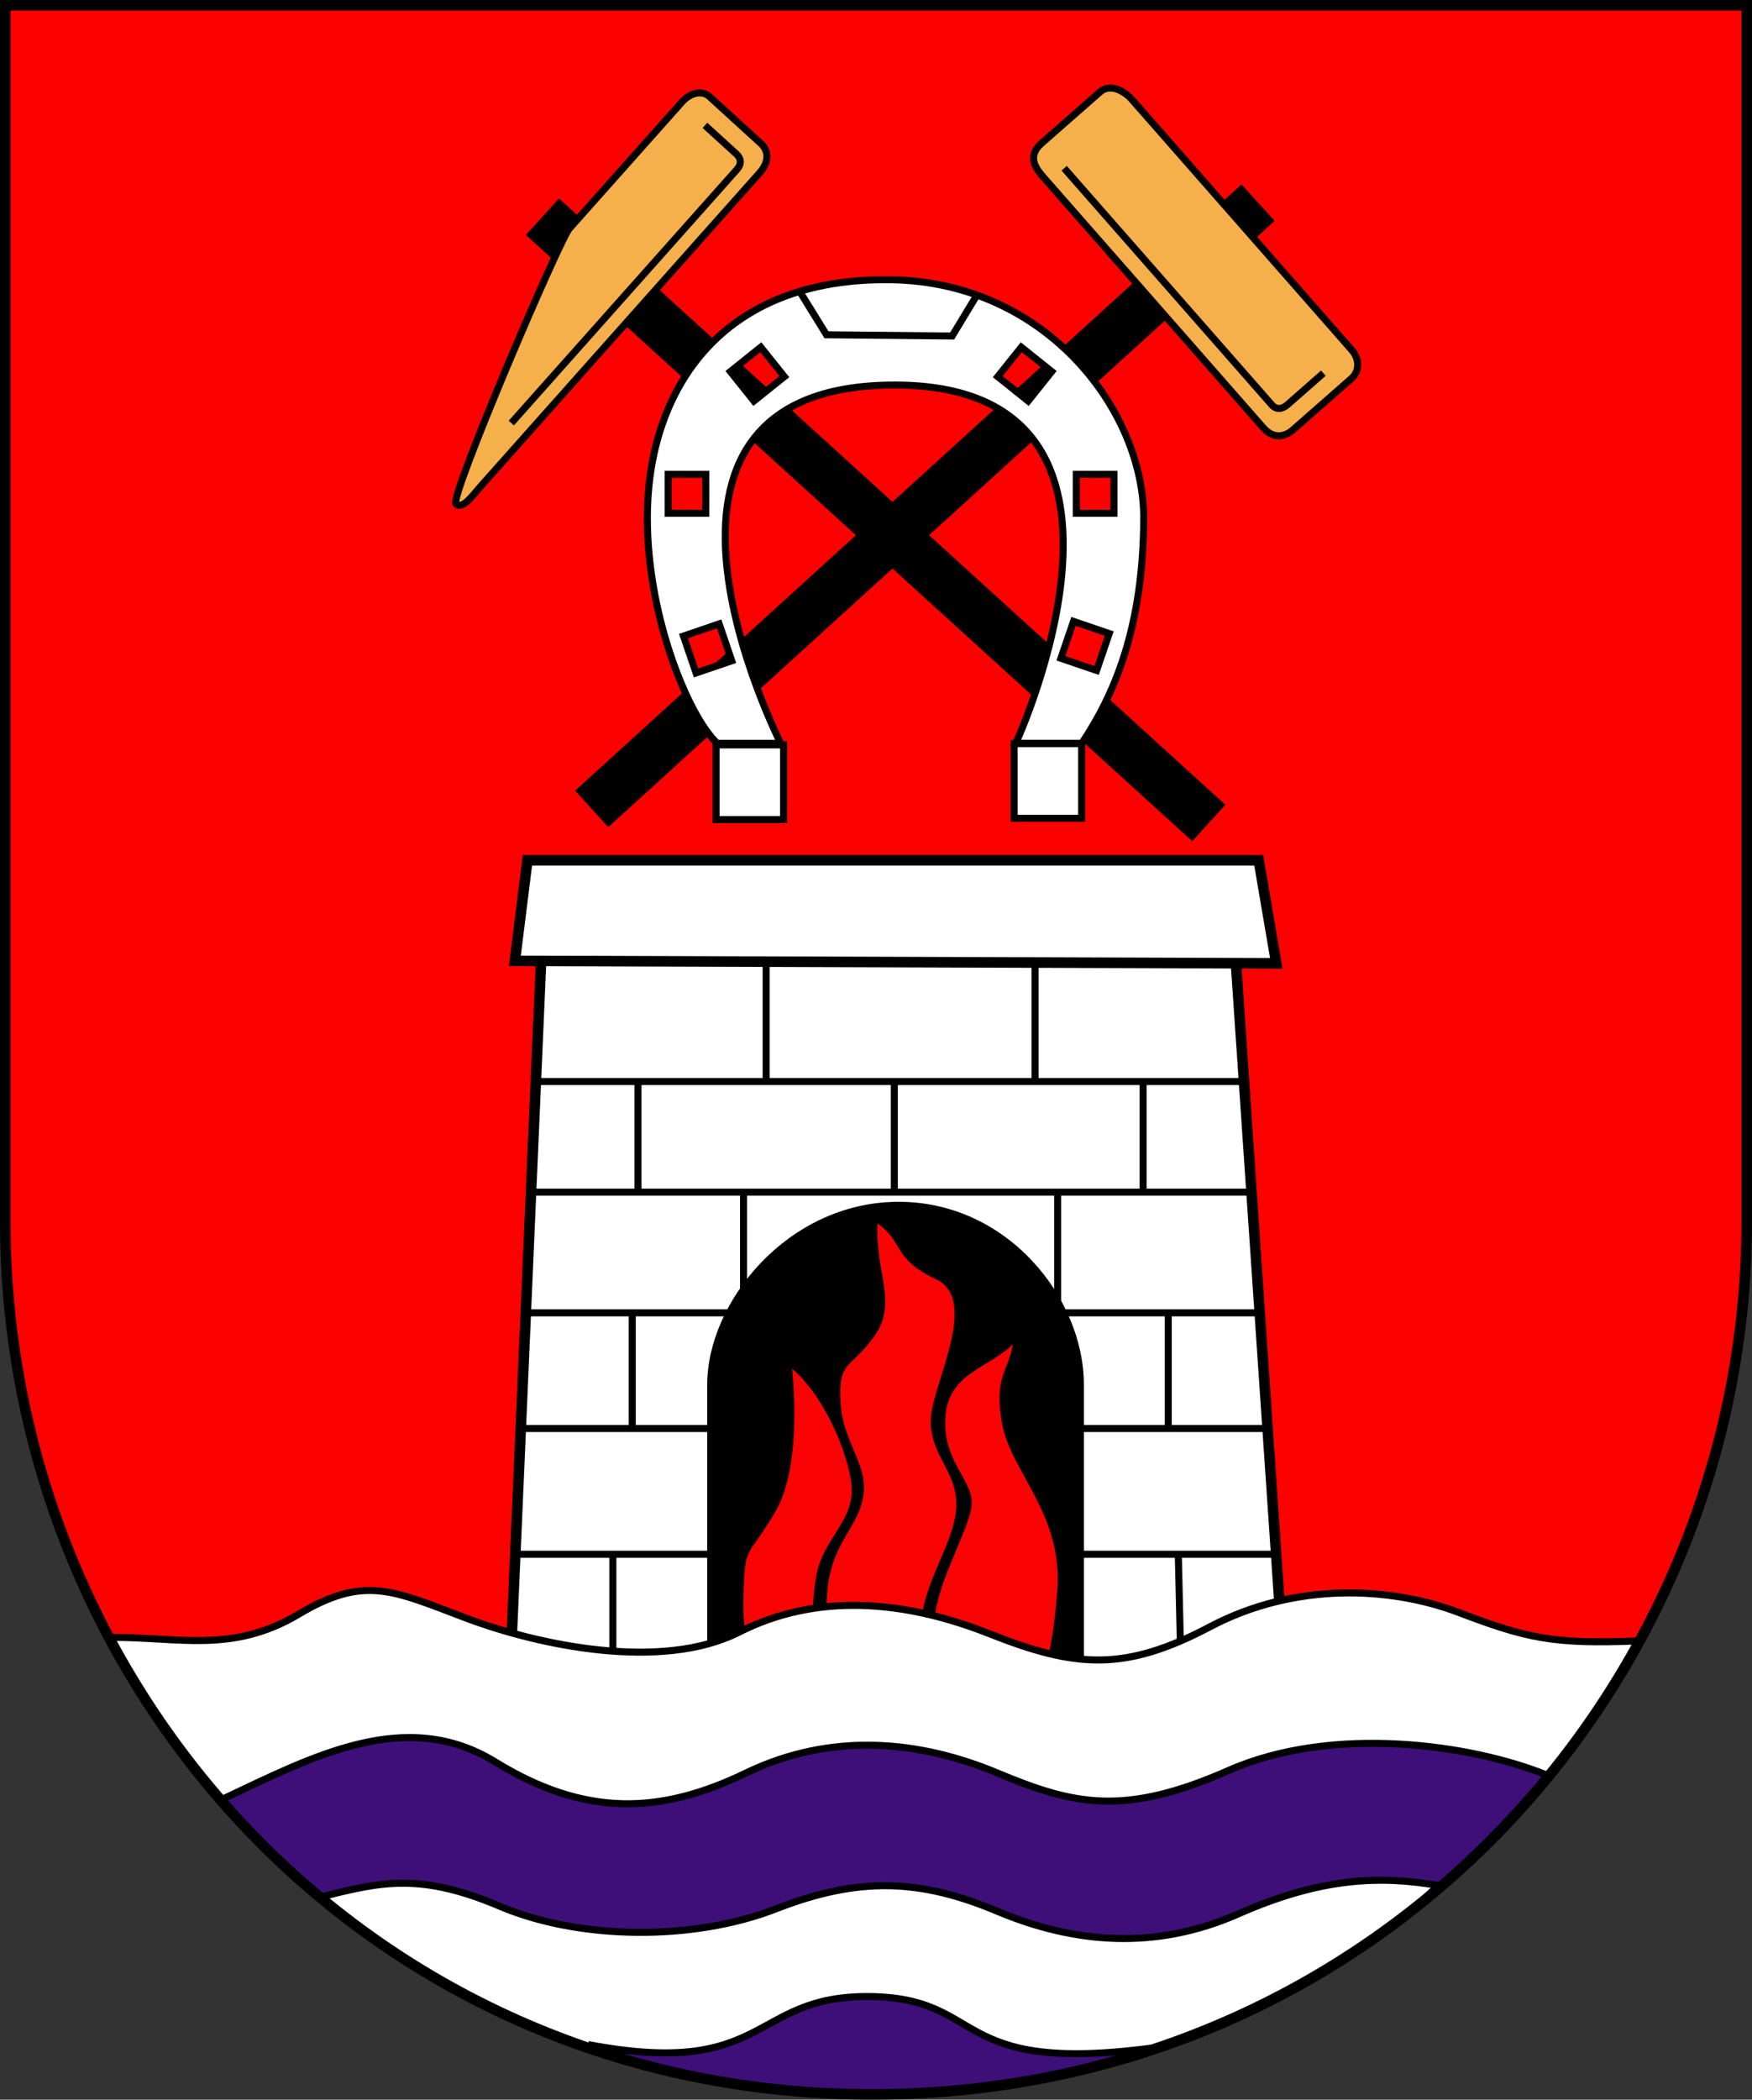 <?xml version="1.0" encoding="UTF-8" standalone="no"?>
<!-- Created with Inkscape (http://www.inkscape.org/) -->
<svg
   xmlns:svg="http://www.w3.org/2000/svg"
   xmlns="http://www.w3.org/2000/svg"
   version="1.0"
   width="497.975"
   height="596.475"
   id="svg2"
   style="display:inline">
  <rect width="100%" height="100%" fill="#333333" stroke="none"/>
  <defs
     id="defs4" />
  <g
     transform="translate(-42.947,-38.689)"
     id="layer2"
     style="display:inline">
    <path
       d="M 44.447,40.189 L 539.421,40.189 L 539.421,385.661 C 539.421,517.435 434.9,633.031 291.934,633.662 C 148.97,634.292 44.447,518.619 44.447,385.661 L 44.447,40.189 z"
       id="path3394"
       style="fill:#fd0100;fill-opacity:1;fill-rule:evenodd;stroke:none;stroke-width:3;stroke-linecap:butt;stroke-linejoin:miter;stroke-miterlimit:4;stroke-dasharray:none;stroke-opacity:1;display:inline" />
  </g>
  <g
     transform="translate(-42.947,-38.689)"
     id="layer3"
     style="display:inline">
    <g
       id="g3436"
       style="display:inline">
      <path
         d="M 187.857,515.934 L 197.143,302.362 L 393.571,302.362 L 407.857,512.362 L 187.857,515.934 z"
         id="path3402"
         style="fill:#ffffff;fill-opacity:1;fill-rule:evenodd;stroke:#000000;stroke-width:3;stroke-linecap:butt;stroke-linejoin:miter;stroke-miterlimit:4;stroke-dasharray:none;stroke-opacity:1" />
      <path
         d="M 396.429,345.934 L 195,345.934"
         id="path3404"
         style="fill:none;fill-rule:evenodd;stroke:#000000;stroke-width:2;stroke-linecap:butt;stroke-linejoin:miter;stroke-miterlimit:4;stroke-dasharray:none;stroke-opacity:1" />
      <path
         d="M 194.286,377.362 L 397.857,377.362"
         id="path3406"
         style="fill:none;fill-rule:evenodd;stroke:#000000;stroke-width:2;stroke-linecap:butt;stroke-linejoin:miter;stroke-miterlimit:4;stroke-dasharray:none;stroke-opacity:1" />
      <path
         d="M 400.714,411.648 L 192.857,411.648"
         id="path3408"
         style="fill:none;fill-rule:evenodd;stroke:#000000;stroke-width:2;stroke-linecap:butt;stroke-linejoin:miter;stroke-miterlimit:4;stroke-dasharray:none;stroke-opacity:1" />
      <path
         d="M 191.429,444.505 L 404.286,444.505"
         id="path3410"
         style="fill:none;fill-rule:evenodd;stroke:#000000;stroke-width:2;stroke-linecap:butt;stroke-linejoin:miter;stroke-miterlimit:4;stroke-dasharray:none;stroke-opacity:1" />
      <path
         d="M 405,480.219 L 189.286,480.219"
         id="path3412"
         style="fill:none;fill-rule:evenodd;stroke:#000000;stroke-width:2;stroke-linecap:butt;stroke-linejoin:miter;stroke-miterlimit:4;stroke-dasharray:none;stroke-opacity:1" />
      <path
         d="M 260.714,308.076 L 260.714,345.219"
         id="path3414"
         style="fill:none;fill-rule:evenodd;stroke:#000000;stroke-width:2;stroke-linecap:butt;stroke-linejoin:miter;stroke-miterlimit:4;stroke-dasharray:none;stroke-opacity:1" />
      <path
         d="M 337.143,307.362 L 337.143,345.219"
         id="path3416"
         style="fill:none;fill-rule:evenodd;stroke:#000000;stroke-width:2;stroke-linecap:butt;stroke-linejoin:miter;stroke-miterlimit:4;stroke-dasharray:none;stroke-opacity:1" />
      <path
         d="M 224.286,345.219 L 224.286,377.362"
         id="path3418"
         style="fill:none;fill-rule:evenodd;stroke:#000000;stroke-width:2;stroke-linecap:butt;stroke-linejoin:miter;stroke-miterlimit:4;stroke-dasharray:none;stroke-opacity:1" />
      <path
         d="M 297.143,345.934 L 297.143,376.648"
         id="path3420"
         style="fill:none;fill-rule:evenodd;stroke:#000000;stroke-width:2;stroke-linecap:butt;stroke-linejoin:miter;stroke-miterlimit:4;stroke-dasharray:none;stroke-opacity:1" />
      <path
         d="M 367.857,345.219 L 367.857,376.648"
         id="path3422"
         style="fill:none;fill-rule:evenodd;stroke:#000000;stroke-width:2;stroke-linecap:butt;stroke-linejoin:miter;stroke-miterlimit:4;stroke-dasharray:none;stroke-opacity:1" />
      <path
         d="M 343.571,377.362 L 343.571,410.934"
         id="path3424"
         style="fill:none;fill-rule:evenodd;stroke:#000000;stroke-width:2;stroke-linecap:butt;stroke-linejoin:miter;stroke-miterlimit:4;stroke-dasharray:none;stroke-opacity:1" />
      <path
         d="M 254.286,377.276 L 254.286,411.02"
         id="path3426"
         style="fill:none;fill-rule:evenodd;stroke:#000000;stroke-width:2;stroke-linecap:butt;stroke-linejoin:miter;stroke-miterlimit:4;stroke-dasharray:none;stroke-opacity:1" />
      <path
         d="M 222.648,411.561 L 222.648,444.505"
         id="path3428"
         style="fill:none;fill-rule:evenodd;stroke:#000000;stroke-width:2;stroke-linecap:butt;stroke-linejoin:miter;stroke-miterlimit:4;stroke-dasharray:none;stroke-opacity:1" />
      <path
         d="M 375,410.934 L 375,444.505"
         id="path3430"
         style="fill:none;fill-rule:evenodd;stroke:#000000;stroke-width:2;stroke-linecap:butt;stroke-linejoin:miter;stroke-miterlimit:4;stroke-dasharray:none;stroke-opacity:1" />
      <path
         d="M 217.143,479.923 L 217.143,512.362"
         id="path3432"
         style="fill:none;fill-rule:evenodd;stroke:#000000;stroke-width:2;stroke-linecap:butt;stroke-linejoin:miter;stroke-miterlimit:4;stroke-dasharray:none;stroke-opacity:1" />
      <path
         d="M 377.857,480.219 L 378.571,510.934"
         id="path3434"
         style="fill:none;fill-rule:evenodd;stroke:#000000;stroke-width:2;stroke-linecap:butt;stroke-linejoin:miter;stroke-miterlimit:4;stroke-dasharray:none;stroke-opacity:1" />
      <path
         d="M 192.857,283.076 L 400.714,283.076 L 405.714,312.362 L 189.286,311.648 L 192.857,283.076 z"
         id="path3400"
         style="fill:#ffffff;fill-opacity:1;fill-rule:evenodd;stroke:#000000;stroke-width:3;stroke-linecap:butt;stroke-linejoin:miter;stroke-miterlimit:4;stroke-dasharray:none;stroke-opacity:1" />
    </g>
    <path
       d="M 243.952,518.497 L 243.952,432.108 C 243.952,408.623 266.647,380.63 297.49,380.108 C 328.838,379.578 351.028,407.159 351.028,432.108 L 351.028,518.497 L 243.952,518.497 z"
       id="path3494"
       style="fill:#000000;fill-opacity:1;fill-rule:evenodd;stroke:none;stroke-width:1px;stroke-linecap:butt;stroke-linejoin:miter;stroke-opacity:1;display:inline" />
    <path
       d="M 257.084,512.941 C 255.924,503.598 253.846,504.674 254.284,490.923 C 254.721,477.189 255.457,481.513 263.318,468.173 C 271.335,454.568 268.073,427.547 268.073,427.547 C 275.42,433.446 282.726,447.496 284.776,458.963 C 286.827,470.431 276.75,475.313 274.904,486.626 C 273.058,497.938 274.294,505.602 275.241,513.002 C 276.778,507.141 277.911,512.014 277.909,494.999 C 277.907,477.983 286.045,474.247 288.189,464.515 C 290.258,455.124 282.498,448.813 281.845,437.042 C 281.172,424.915 284.66,427.884 291.516,418.196 C 298.25,408.679 291.604,400.119 292.378,386.228 C 300.053,391.792 296.57,396.24 308.948,402.073 C 321.618,408.044 307.759,432.012 307.505,441.995 C 307.242,452.333 315.033,456.405 314.749,466.56 C 314.465,476.716 305.451,487.795 304.796,499.881 L 306.163,512.191 L 309.251,511.565 L 308.566,501.345 C 307.845,490.603 318.096,474.125 319.086,466.77 C 320.081,459.376 311.056,454.564 311.632,441.725 C 312.224,428.529 324.308,427.395 330.825,420.512 C 329.739,428.202 325.266,429.549 327.795,443.24 C 330.323,456.931 345.18,468.915 343.452,490.717 C 341.723,512.52 338.526,517.688 333.82,528.032 L 257.084,512.941 z"
       id="path3505"
       style="fill:#f90304;fill-opacity:1;fill-rule:evenodd;stroke:none;stroke-width:1px;stroke-linecap:butt;stroke-linejoin:miter;stroke-opacity:1;display:inline" />
    <g
       id="g4078"
       style="display:inline">
      <path
         d="M 400.525,96.253 L 211.122,268.484"
         id="path3557"
         style="fill:none;fill-rule:evenodd;stroke:#000000;stroke-width:14;stroke-linecap:butt;stroke-linejoin:miter;marker-end:none;stroke-miterlimit:4;stroke-dasharray:none;stroke-opacity:1" />
      <path
         d="M 197.122,100.253 L 386.525,272.484"
         id="path4068"
         style="fill:none;fill-rule:evenodd;stroke:#000000;stroke-width:14;stroke-linecap:butt;stroke-linejoin:miter;marker-end:none;stroke-miterlimit:4;stroke-dasharray:none;stroke-opacity:1" />
      <path
         d="M 204.789,103.604 L 236.757,67.694 C 239.113,65.048 242.487,64.211 244.569,66.108 L 259.182,79.418 C 261.282,81.331 261.877,84.4 258.841,87.809 L 179.55,176.878 C 177.236,179.478 174.419,183.581 172.54,181.826 C 170.613,180.027 201.999,106.738 204.789,103.604 z"
         id="path4070"
         style="fill:#f5b04c;fill-opacity:1;fill-rule:evenodd;stroke:#000000;stroke-width:2;stroke-linecap:butt;stroke-linejoin:miter;stroke-miterlimit:4;stroke-dasharray:none;stroke-opacity:1" />
      <path
         d="M 243.31,74.298 L 252.221,82.414 C 253.634,83.701 253.778,85.294 252.422,86.818 L 188.273,158.878"
         id="path4072"
         style="fill:none;fill-rule:evenodd;stroke:#000000;stroke-width:2;stroke-linecap:butt;stroke-linejoin:miter;stroke-miterlimit:4;stroke-dasharray:none;stroke-opacity:1" />
      <path
         d="M 364.789,67.087 L 427.194,138.165 C 429.361,140.634 429.477,144.1 427.105,146.182 L 410.466,160.791 C 408.075,162.89 404.839,163.425 402.046,160.244 L 339.642,89.167 C 337.512,86.741 334.617,83.238 338.998,79.391 L 355.637,64.782 C 358.28,62.462 362.222,64.164 364.789,67.087 z"
         id="path4074"
         style="fill:#f5b04c;fill-opacity:1;fill-rule:evenodd;stroke:#000000;stroke-width:2;stroke-linecap:butt;stroke-linejoin:miter;stroke-miterlimit:4;stroke-dasharray:none;stroke-opacity:1" />
      <path
         d="M 419.089,144.702 L 408.943,153.61 C 407.333,155.023 405.69,155.132 404.441,153.71 L 345.413,86.479"
         id="path4076"
         style="fill:none;fill-rule:evenodd;stroke:#000000;stroke-width:2;stroke-linecap:butt;stroke-linejoin:miter;stroke-miterlimit:4;stroke-dasharray:none;stroke-opacity:1" />
    </g>
    <g
       id="g3546"
       style="display:inline">
      <path
         d="M 331.663,249.862 C 331.663,249.862 378.513,148.267 297.5,148.076 C 212.948,147.877 264.852,249.862 264.852,249.862 L 246.811,249.862 C 238.609,242.246 226.171,212.56 226.979,183.141 C 227.894,149.793 247.417,117.292 296.49,118.163 C 340.539,118.937 368.211,155.587 368.035,186.174 C 367.856,217.267 359.561,236.212 350.418,249.862 L 331.663,249.862 z M 259.188,137.328 L 265.884,145.692 L 257.24,152.611 L 250.545,144.246 L 259.188,137.328 z M 333.24,137.328 L 326.545,145.692 L 335.188,152.611 L 341.884,144.246 L 333.24,137.328 z M 348.857,173.434 L 359.571,173.434 L 359.571,184.505 L 348.857,184.505 L 348.857,173.434 z M 348.073,215.215 L 358.214,218.673 L 354.642,229.152 L 344.5,225.695 L 348.073,215.215 z M 247.357,215.93 L 237.215,219.387 L 240.788,229.866 L 250.929,226.409 L 247.357,215.93 z M 232.857,173.434 L 243.571,173.434 L 243.571,184.505 L 232.857,184.505 L 232.857,173.434 z"
         id="path3508"
         style="fill:#ffffff;fill-opacity:1;fill-rule:evenodd;stroke:#000000;stroke-width:2;stroke-linecap:butt;stroke-linejoin:miter;stroke-miterlimit:4;stroke-dasharray:none;stroke-opacity:1" />
      <rect
         width="19.193"
         height="21.213"
         x="246.477"
         y="250.301"
         id="rect3510"
         style="opacity:1;fill:#ffffff;fill-opacity:1;stroke:#000000;stroke-width:2;stroke-linecap:butt;stroke-miterlimit:4;stroke-dasharray:none;stroke-opacity:1" />
      <rect
         width="19.193"
         height="21.213"
         x="331.192"
         y="249.944"
         id="rect3512"
         style="opacity:1;fill:#ffffff;fill-opacity:1;stroke:#000000;stroke-width:2;stroke-linecap:butt;stroke-miterlimit:4;stroke-dasharray:none;stroke-opacity:1" />
      <path
         d="M 270.357,121.648 L 277.857,133.791 L 313.571,134.148 L 320.714,122.362"
         id="path3514"
         style="fill:none;fill-rule:evenodd;stroke:#000000;stroke-width:2;stroke-linecap:butt;stroke-linejoin:miter;stroke-miterlimit:4;stroke-dasharray:none;stroke-opacity:1" />
    </g>
    <path
       d="M 80.219,514.969 C 122.553,585.477 199.144,634.065 291.938,633.656 C 384.366,633.249 460.721,584.787 503.156,514.969 L 80.219,514.969 z"
       id="path3376"
       style="fill:#3e0f79;fill-opacity:1;fill-rule:evenodd;stroke:none;stroke-width:3;stroke-linecap:butt;stroke-linejoin:miter;stroke-miterlimit:4;stroke-dasharray:none;stroke-opacity:1;display:inline" />
    <path
       d="M 481.429,542.694 C 494.453,533.08 501.705,519.874 507.097,504.86 C 483.445,505.799 476.896,504.118 457.599,496.778 C 438.302,489.438 411.154,488.002 386.888,500.819 C 362.623,513.636 348.639,512.504 324.259,502.839 C 299.879,493.174 275.091,491.164 253.043,502.334 C 230.995,513.505 196.053,506.155 175.261,498.294 C 154.47,490.432 146.527,486.124 127.784,497.283 C 109.042,508.442 93.771,503.744 74.751,503.849 C 83.193,520.751 92.148,537.285 107.143,549.505 C 132.903,537.364 158.211,523.55 183.694,539.209 C 209.177,554.868 230.488,554.189 255,542.362 C 279.512,530.535 304.6,533.229 326.429,542.362 C 348.257,551.495 362.474,554.707 392.143,541.648 C 421.811,528.588 459.836,533.875 481.429,542.694 z"
       id="path3354"
       style="fill:#ffffff;fill-opacity:1;fill-rule:evenodd;stroke:none;stroke-width:2;stroke-linecap:butt;stroke-linejoin:miter;stroke-miterlimit:4;stroke-dasharray:none;stroke-opacity:1;display:inline" />
    <path
       d="M 135,577.362 C 158.781,599.578 184.478,609.339 210.112,619.512 C 261.624,629.274 256.185,605.609 289.914,605.875 C 323.643,606.14 312.475,628.098 370.221,620.522 C 399.823,609.012 428.732,596.461 450.837,573.704 C 434.217,570.753 418.753,571.886 395,582.362 C 371.247,592.838 348.201,590.786 326.429,581.648 C 304.656,572.509 287.305,571.694 263.571,580.934 C 239.838,590.174 207.565,589.797 185,580.219 C 162.435,570.641 151.213,573.325 135,577.362 z"
       id="path3350"
       style="fill:#ffffff;fill-opacity:1;fill-rule:evenodd;stroke:none;stroke-width:2;stroke-linecap:butt;stroke-linejoin:miter;stroke-miterlimit:4;stroke-dasharray:none;stroke-opacity:1;display:inline" />
    <g
       id="g3383"
       style="display:inline">
      <path
         d="M 106.071,549.862 C 131.831,537.721 158.211,523.55 183.694,539.209 C 209.177,554.868 230.488,554.189 255,542.362 C 279.512,530.535 304.6,533.229 326.429,542.362 C 348.257,551.495 362.474,554.707 392.143,541.648 C 421.811,528.588 461.265,534.232 482.857,543.051"
         id="path3358"
         style="fill:none;fill-rule:evenodd;stroke:#000000;stroke-width:2;stroke-linecap:butt;stroke-linejoin:miter;stroke-miterlimit:4;stroke-dasharray:none;stroke-opacity:1" />
      <path
         d="M 74.751,503.849 C 93.771,503.744 109.042,508.442 127.784,497.283 C 146.527,486.124 154.47,490.432 175.261,498.294 C 196.053,506.155 230.995,513.505 253.043,502.334 C 275.091,491.164 299.879,493.174 324.259,502.839 C 348.639,512.504 362.623,513.636 386.888,500.819 C 411.154,488.002 438.302,489.438 457.599,496.778 C 476.896,504.118 484.516,505.799 508.168,504.86"
         id="path3361"
         style="fill:none;fill-rule:evenodd;stroke:#000000;stroke-width:2;stroke-linecap:butt;stroke-linejoin:miter;stroke-miterlimit:4;stroke-dasharray:none;stroke-opacity:1" />
      <path
         d="M 210.112,619.512 C 261.624,629.274 256.185,605.609 289.914,605.875 C 323.643,606.14 312.475,628.098 370.221,620.522"
         id="path3367"
         style="fill:none;fill-rule:evenodd;stroke:#000000;stroke-width:2;stroke-linecap:butt;stroke-linejoin:miter;stroke-miterlimit:4;stroke-dasharray:none;stroke-opacity:1" />
      <path
         d="M 135,577.362 C 151.213,573.325 162.435,570.641 185,580.219 C 207.565,589.797 239.838,590.174 263.571,580.934 C 287.305,571.694 304.656,572.509 326.429,581.648 C 348.201,590.786 371.247,592.838 395,582.362 C 418.753,571.886 435.646,571.467 452.265,574.418"
         id="path3369"
         style="fill:none;fill-rule:evenodd;stroke:#000000;stroke-width:2;stroke-linecap:butt;stroke-linejoin:miter;stroke-miterlimit:4;stroke-dasharray:none;stroke-opacity:1" />
    </g>
    <path
       d="M 44.447,40.189 L 539.421,40.189 L 539.421,385.661 C 539.421,517.435 434.9,633.031 291.934,633.662 C 148.97,634.292 44.447,518.619 44.447,385.661 L 44.447,40.189 z"
       id="path2578"
       style="fill:none;fill-rule:evenodd;stroke:#000000;stroke-width:3;stroke-linecap:butt;stroke-linejoin:miter;stroke-miterlimit:4;stroke-dasharray:none;stroke-opacity:1;display:inline" />
  </g>
  <g
     transform="translate(-42.947,-38.689)"
     id="layer4"
     style="display:inline" />
</svg>
